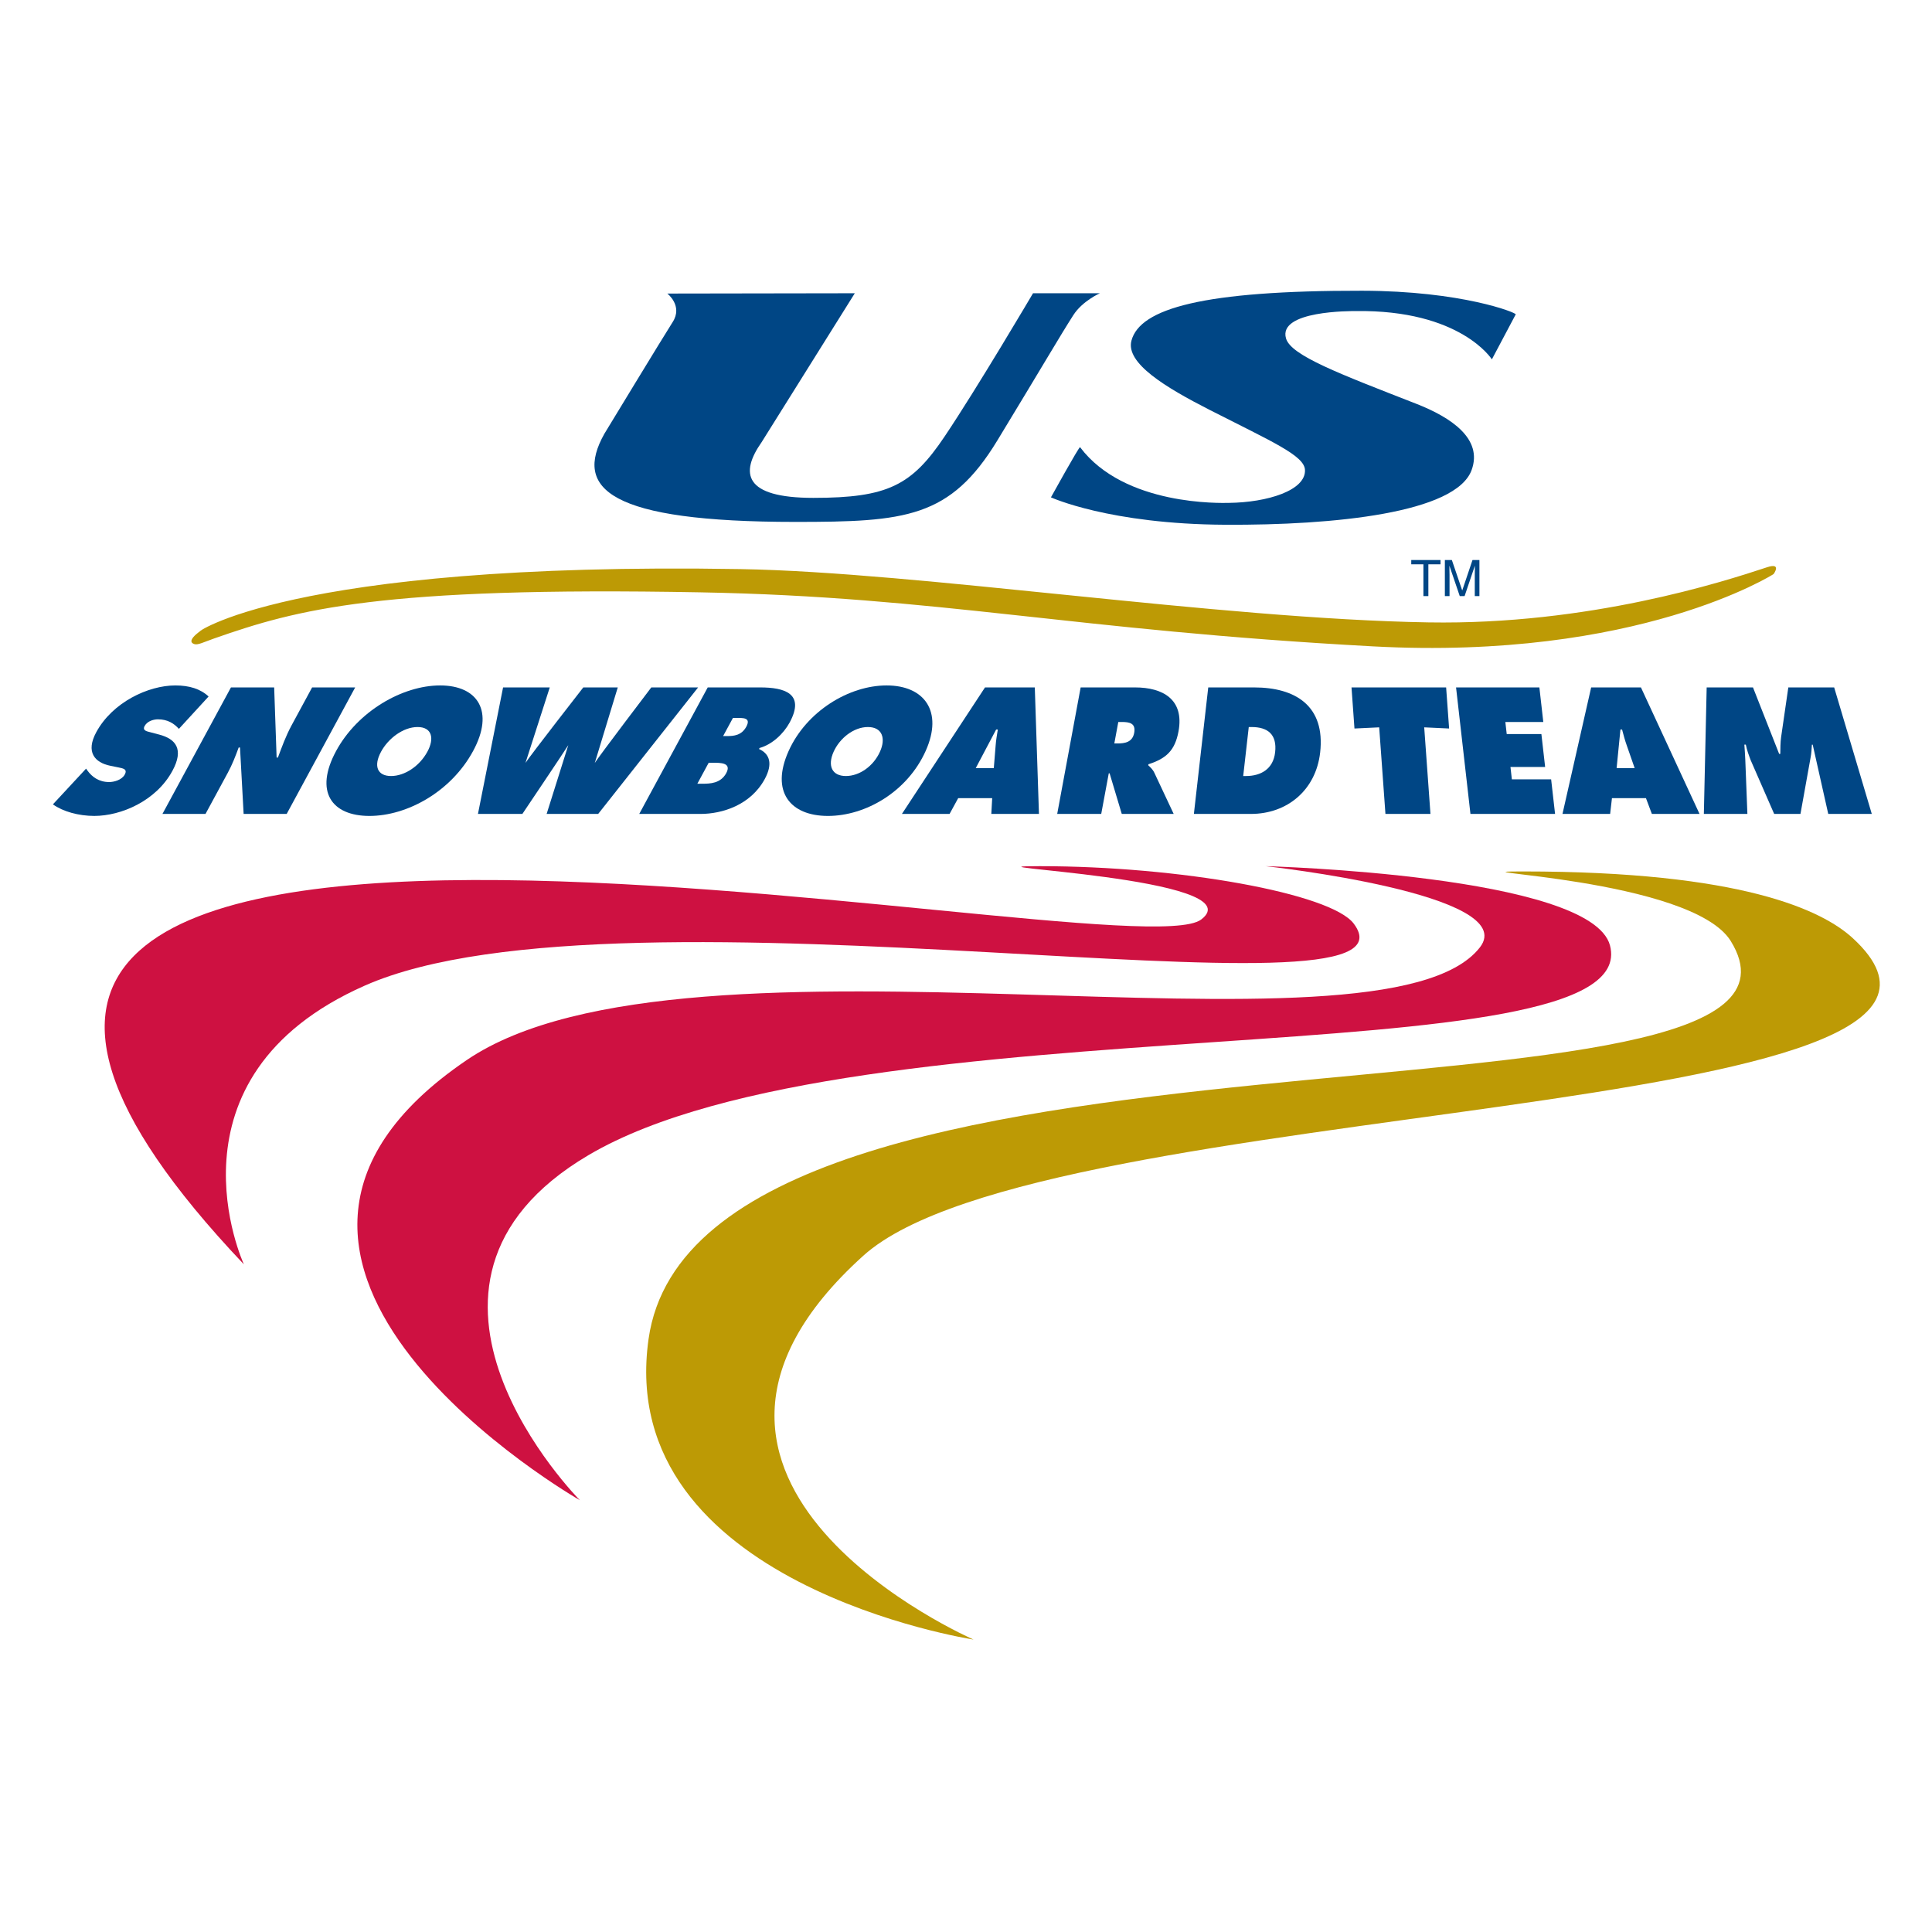 <?xml version="1.0" encoding="utf-8"?>
<!-- Generator: Adobe Illustrator 13.0.0, SVG Export Plug-In . SVG Version: 6.00 Build 14948)  -->
<!DOCTYPE svg PUBLIC "-//W3C//DTD SVG 1.0//EN" "http://www.w3.org/TR/2001/REC-SVG-20010904/DTD/svg10.dtd">
<svg version="1.0" id="Layer_1" xmlns="http://www.w3.org/2000/svg" xmlns:xlink="http://www.w3.org/1999/xlink" x="0px" y="0px"
	 width="192.756px" height="192.756px" viewBox="0 0 192.756 192.756" enable-background="new 0 0 192.756 192.756"
	 xml:space="preserve">
<g>
	<polygon fill-rule="evenodd" clip-rule="evenodd" fill="#FFFFFF" points="0,0 192.756,0 192.756,192.756 0,192.756 0,0 	"/>
	<path fill-rule="evenodd" clip-rule="evenodd" fill="#FFFFFF" d="M25.52,58.354c9.674-2.502,20.499-3.258,23.468-3.421
		c8.377-0.464,10.458-0.633,10.98-1.505c0.834-1.391-0.804-2.626-2.51-4.268c-1.517-1.465,0.01-4.979,1.006-6.715
		c0.612-1.071,3.01-5.396,5.552-9.319c1.206-2.316,1.116-3.009,0.533-3.537c-1.067-0.976-1.887-1.898-1.887-1.898h25.372
		c0,0-1.114,1.278-0.366,2.52c0.747,1.243,2.867,1.191,4.103,1.191c1.233,0,2.475,0,4.205,0c1.728,0,3.949,0,5.038-1.607
		c0.694-1.028,1.142-2.285,1.142-2.285h11.738c0,0-2.664,2-3.112,3.152c-0.574,1.47,1.427,0.307,2.695-0.299
		c2.184-1.04,5.801-2.164,8.054-2.438c4.264-0.517,5.181-0.58,11.114-0.622c14.13-0.105,21.897,3.36,21.897,3.36
		s-2.84,3.847-4.649,8.584c-1.188,3.112-1.681,6.497-0.337,7.275c1.572,0.857,2.576,2.787,2.053,4.731
		c-0.694,2.579-3.459,5.035-2.116,6.851c1.107,1.489,4.412,1.437,6.683,1.196c8.424-0.898,14.81-2.89,19.346-4.662
		c1.898-0.742,5.283-2.228,5.229,0.246c-0.026,0.957-0.897,3.083-3.191,5.029c-2.271,1.927-6.098,4.082-7.086,4.824
		c-0.989,0.742,2.612,2.212,6.817,2.212s6.674-0.181,6.674-0.181l5.492,15.647c0,0-10.679-0.082-13.153-0.082
		c-5.252,0-6.984,2.254,4.02,5.769c5.29,1.691,10.521,5.841,9.463,11.819c-1.428,8.029-29.78,10.438-48.811,13.26
		c-22.036,3.268-31.18,4.51-43.542,8.461c-9.149,2.924-19.093,11.309-17.572,22.266c1.161,8.346,9.253,13.391,14.248,16.246
		c8.636,4.938,11.522,5.211,11.522,5.211s-12.531,1.473-32.214-7.303c-5.578-2.488-18.755-7.674-30.942-15.273
		c-9.289-5.795-17.315-12.533-23.04-18.881c-4.638-5.139-10.937-14.355-11.228-21.023c-0.189-4.367,1.852-7.695,3.867-9.377
		c2.083-1.73,5.307-3.621,8.161-4.497c4.607-1.419,5.635-4.416,1.43-5.652c-4.204-1.234-7.438-0.205-11.896-0.029
		c-3.782,0.151-6.934-2.383-6.934-2.383l4.268-5.555c0,0-0.452-2.653,0.893-4.563c1.147-1.631,2.254-2.385,3.602-3.136
		c0.912-0.509,2.023-0.84,3.581-1.148c1.712-0.339,0.902-1.897,0.375-3.387C14.998,61.578,21.146,59.483,25.52,58.354L25.52,58.354z
		"/>
	<path fill-rule="evenodd" clip-rule="evenodd" fill="#CE1141" d="M36.382,98.34c25.839-11.433,106.85,4.584,98.674-6.198
		c-2.291-3.022-17.418-5.724-31.321-5.724c-9.583,0,21.642,1.123,16.105,5.324c-7.544,5.721-154.369-27.701-95.508,34.402
		C24.333,126.145,15.675,107.496,36.382,98.34L36.382,98.34z"/>
	<path fill-rule="evenodd" clip-rule="evenodd" fill="#CE1141" d="M147.65,94.52c-9.734,12.516-78.979-3.751-101.069,11.232
		c-29.99,20.34,11.27,43.922,11.27,43.922s-21.242-21.395,0.867-34.428c26.795-15.793,105.518-7.287,101.909-20.924
		c-1.864-7.048-34.356-7.904-34.356-7.904S151.788,89.201,147.65,94.52L147.65,94.52z"/>
	<path fill-rule="evenodd" clip-rule="evenodd" fill="#BD9A05" d="M172.679,93.89c12.977,21.024-102.925,3.983-107.973,39.71
		c-3.458,24.486,32.427,29.979,32.427,29.979s-36.057-15.684-11.009-38.289c18.003-16.248,119.113-12.979,98.721-31.696
		c-3.054-2.801-11.109-6.65-32.894-6.65C143.412,86.942,168.773,87.564,172.679,93.89L172.679,93.89z"/>
	<path fill-rule="evenodd" clip-rule="evenodd" fill="#004685" d="M8.588,76.686l0.129,0.184c0.459,0.637,1.145,1.156,2.177,1.156
		c0.443,0,1.248-0.185,1.556-0.754c0.309-0.57-0.254-0.617-0.618-0.703l-0.812-0.165c-1.581-0.318-2.487-1.374-1.417-3.349
		c1.621-2.996,5.198-4.669,7.889-4.669c1.409,0,2.515,0.35,3.319,1.104l-2.962,3.229c-0.48-0.535-1.121-0.952-2.09-0.952
		c-0.394,0-1.048,0.151-1.33,0.667c-0.254,0.47,0.267,0.538,0.567,0.621l0.89,0.235c1.666,0.435,2.479,1.471,1.319,3.614
		c-1.629,3.013-5.126,4.501-7.797,4.501c-1.557,0-3.125-0.433-4.129-1.154L8.588,76.686L8.588,76.686z"/>
	<path fill-rule="evenodd" clip-rule="evenodd" fill="#004685" d="M23.042,68.584h4.312l0.244,6.996h0.13
		c0.392-1.052,0.784-2.142,1.362-3.212l2.05-3.784h4.296l-6.834,12.622h-4.295l-0.361-6.628h-0.132
		c-0.322,0.869-0.635,1.69-1.09,2.528l-2.221,4.1h-4.296L23.042,68.584L23.042,68.584z"/>
	<path fill-rule="evenodd" clip-rule="evenodd" fill="#004685" d="M47.201,74.93c-2.192,4.051-6.573,6.476-10.342,6.476
		c-3.771,0-5.521-2.425-3.327-6.476c2.147-3.967,6.625-6.544,10.38-6.544C47.665,68.385,49.353,70.962,47.201,74.93L47.201,74.93z
		 M38.02,74.995c-0.781,1.439-0.365,2.429,0.996,2.429c1.362,0,2.847-0.99,3.626-2.429c0.725-1.337,0.447-2.459-0.979-2.459
		C40.238,72.536,38.744,73.657,38.02,74.995L38.02,74.995z"/>
	<path fill-rule="evenodd" clip-rule="evenodd" fill="#004685" d="M54.85,68.584l-2.423,7.533c0.498-0.77,5.768-7.533,5.768-7.533
		h3.44l-2.292,7.533c0.465-0.736,5.637-7.533,5.637-7.533h4.671l-9.971,12.622h-5.142l2.16-6.863
		c-0.403,0.652-4.581,6.863-4.581,6.863h-4.431l2.506-12.622H54.85L54.85,68.584z"/>
	<path fill-rule="evenodd" clip-rule="evenodd" fill="#004685" d="M70.61,68.584h5.232c2.392,0,4.517,0.586,2.942,3.5
		c-0.599,1.104-1.73,2.191-3.002,2.543l-0.056,0.102c1.082,0.485,1.392,1.489,0.574,2.994c-1.404,2.596-4.244,3.483-6.41,3.483
		h-6.114L70.61,68.584L70.61,68.584z M72.555,73.438c0.656,0,1.429-0.065,1.904-0.935c0.505-0.94-0.366-0.872-1.021-0.872h-0.313
		l-0.979,1.806H72.555L72.555,73.438z M69.574,78.192h0.506c0.737,0,1.812-0.018,2.376-1.054c0.569-1.053-0.586-1.037-1.307-1.037
		h-0.443L69.574,78.192L69.574,78.192z"/>
	<path fill-rule="evenodd" clip-rule="evenodd" fill="#004685" d="M92.351,74.93c-1.821,4.051-5.978,6.476-9.746,6.476
		c-3.772,0-5.747-2.425-3.925-6.476c1.783-3.967,6.023-6.544,9.777-6.544C92.212,68.385,94.136,70.962,92.351,74.93L92.351,74.93z
		 M83.174,74.995c-0.646,1.439-0.139,2.429,1.221,2.429c1.362,0,2.755-0.99,3.401-2.429c0.604-1.337,0.221-2.459-1.204-2.459
		C85.166,72.536,83.778,73.657,83.174,74.995L83.174,74.995z"/>
	<path fill-rule="evenodd" clip-rule="evenodd" fill="#004685" d="M94.739,81.206h-4.754l8.289-12.622h4.968l0.415,12.622h-4.753
		l0.087-1.573h-3.393L94.739,81.206L94.739,81.206z M99.152,76.636l0.181-2.225c0.037-0.537,0.132-1.09,0.22-1.625h-0.167
		l-2.036,3.85H99.152L99.152,76.636z"/>
	<path fill-rule="evenodd" clip-rule="evenodd" fill="#004685" d="M107.817,68.584h5.427c2.787,0,4.924,1.207,4.336,4.387
		c-0.354,1.906-1.225,2.71-3.002,3.279l-0.019,0.101c0.193,0.185,0.438,0.385,0.613,0.754l1.927,4.1h-5.18l-1.215-4.053h-0.081
		l-0.753,4.053h-4.392L107.817,68.584L107.817,68.584z M111.176,74.175h0.309c0.738,0,1.499-0.117,1.673-1.053
		c0.18-0.973-0.471-1.09-1.242-1.09h-0.343L111.176,74.175L111.176,74.175z"/>
	<path fill-rule="evenodd" clip-rule="evenodd" fill="#004685" d="M120.547,68.584h4.575c4.147,0,7.116,1.857,6.59,6.496
		c-0.427,3.75-3.286,6.125-6.908,6.125h-5.69L120.547,68.584L120.547,68.584z M124.035,77.424h0.278c1.491,0,2.72-0.705,2.906-2.361
		c0.203-1.773-0.713-2.527-2.352-2.527h-0.278L124.035,77.424L124.035,77.424z"/>
	<polygon fill-rule="evenodd" clip-rule="evenodd" fill="#004685" points="134.841,68.584 144.281,68.584 144.578,72.684 
		142.094,72.567 142.717,81.206 138.226,81.206 137.602,72.567 135.135,72.684 134.841,68.584 	"/>
	<polygon fill-rule="evenodd" clip-rule="evenodd" fill="#004685" points="145.271,68.584 153.584,68.584 153.975,72.032 
		150.189,72.032 150.326,73.239 153.785,73.239 154.158,76.52 150.699,76.52 150.839,77.757 154.757,77.757 155.149,81.206 
		146.707,81.206 145.271,68.584 	"/>
	<path fill-rule="evenodd" clip-rule="evenodd" fill="#004685" d="M160.644,81.206h-4.755l2.861-12.622h4.967l5.846,12.622h-4.755
		l-0.59-1.573h-3.393L160.644,81.206L160.644,81.206z M163.091,76.636l-0.775-2.225c-0.195-0.537-0.338-1.09-0.482-1.625h-0.163
		l-0.381,3.85H163.091L163.091,76.636z"/>
	<path fill-rule="evenodd" clip-rule="evenodd" fill="#004685" d="M170.275,68.584h4.621l2.609,6.63h0.115
		c0.007-0.553,0.007-1.138,0.082-1.674l0.719-4.956h4.574l3.754,12.622h-4.344l-1.551-6.912h-0.081
		c-0.025,0.416-0.048,0.852-0.124,1.254l-1.016,5.657h-2.623l-2.335-5.34c-0.204-0.536-0.389-1.036-0.493-1.572h-0.146
		c0.035,0.5,0.072,1.02,0.093,1.523l0.209,5.389h-4.344L170.275,68.584L170.275,68.584z"/>
	<path fill-rule="evenodd" clip-rule="evenodd" fill="#004685" d="M107.758,44.615c4.428,5.898,14.155,5.564,14.827,5.558
		c3.865-0.041,7.705-1.244,7.613-3.287c-0.061-1.439-3.283-2.815-9.516-5.993c-4.413-2.25-8.388-4.663-7.799-6.901
		c0.851-3.224,7.162-5.012,23.013-4.985c9.956,0.019,15.407,2.192,15.328,2.359l-2.379,4.488c0,0-3.116-4.968-13.592-4.819
		c-0.406,0.007-7.775-0.069-6.945,2.736c0.504,1.704,5.285,3.503,12.972,6.506c3.515,1.372,6.676,3.503,5.546,6.614
		c-1.56,4.297-13.708,5.521-24.581,5.463c-11.584-0.059-17.392-2.734-17.392-2.734S107.679,44.509,107.758,44.615L107.758,44.615z"
		/>
	<path fill-rule="evenodd" clip-rule="evenodd" fill="#004685" d="M103.065,29.258h6.671c0,0-1.741,0.768-2.646,2.177
		c-1.35,2.107-2.893,4.79-7.59,12.52c-4.702,7.733-9.15,8.116-20.142,8.116c-18.576,0-22.147-3.3-19.061-8.792
		c0,0,6.016-9.909,6.811-11.14c1.056-1.631-0.528-2.851-0.528-2.851l18.704-0.03l-9.299,14.86c-2.15,3.065-1.824,5.555,5.168,5.555
		c7.449,0,9.818-1.26,13.076-6.102C97.486,38.728,103.065,29.258,103.065,29.258L103.065,29.258z"/>
	<path fill-rule="evenodd" clip-rule="evenodd" fill="#BD9A05" d="M136.977,64.488c-30.189-1.63-43.188-4.945-67.08-5.39
		C37.9,58.503,29.64,60.799,21.38,63.695c-1.045,0.367-1.632,0.679-1.98,0.569c-1.15-0.359,1.409-1.824,0.632-1.335
		c-0.961,0.607,8.112-6.933,53.85-6.15c17.826,0.302,47.594,4.964,68.648,5.318c15.954,0.269,29.332-4.032,33.756-5.497
		c1.528-0.505,0.667,0.674,0.667,0.674S163.426,65.913,136.977,64.488L136.977,64.488z"/>
	<polygon fill-rule="evenodd" clip-rule="evenodd" fill="#004685" points="143.721,55.873 143.721,56.302 142.508,56.302 
		142.508,59.472 142.014,59.472 142.014,56.302 140.801,56.302 140.801,55.873 143.721,55.873 	"/>
	<path fill-rule="evenodd" clip-rule="evenodd" fill="#004685" d="M144.154,55.873h0.698l1.034,3.042l1.025-3.042h0.691v3.599
		h-0.463v-2.125c0-0.072,0.002-0.194,0.005-0.365c0.003-0.169,0.005-0.351,0.005-0.545l-1.026,3.035h-0.483l-1.033-3.035v0.11
		c0,0.088,0.002,0.222,0.005,0.404c0.005,0.18,0.008,0.312,0.008,0.396v2.125h-0.466V55.873L144.154,55.873z"/>
</g>
</svg>
